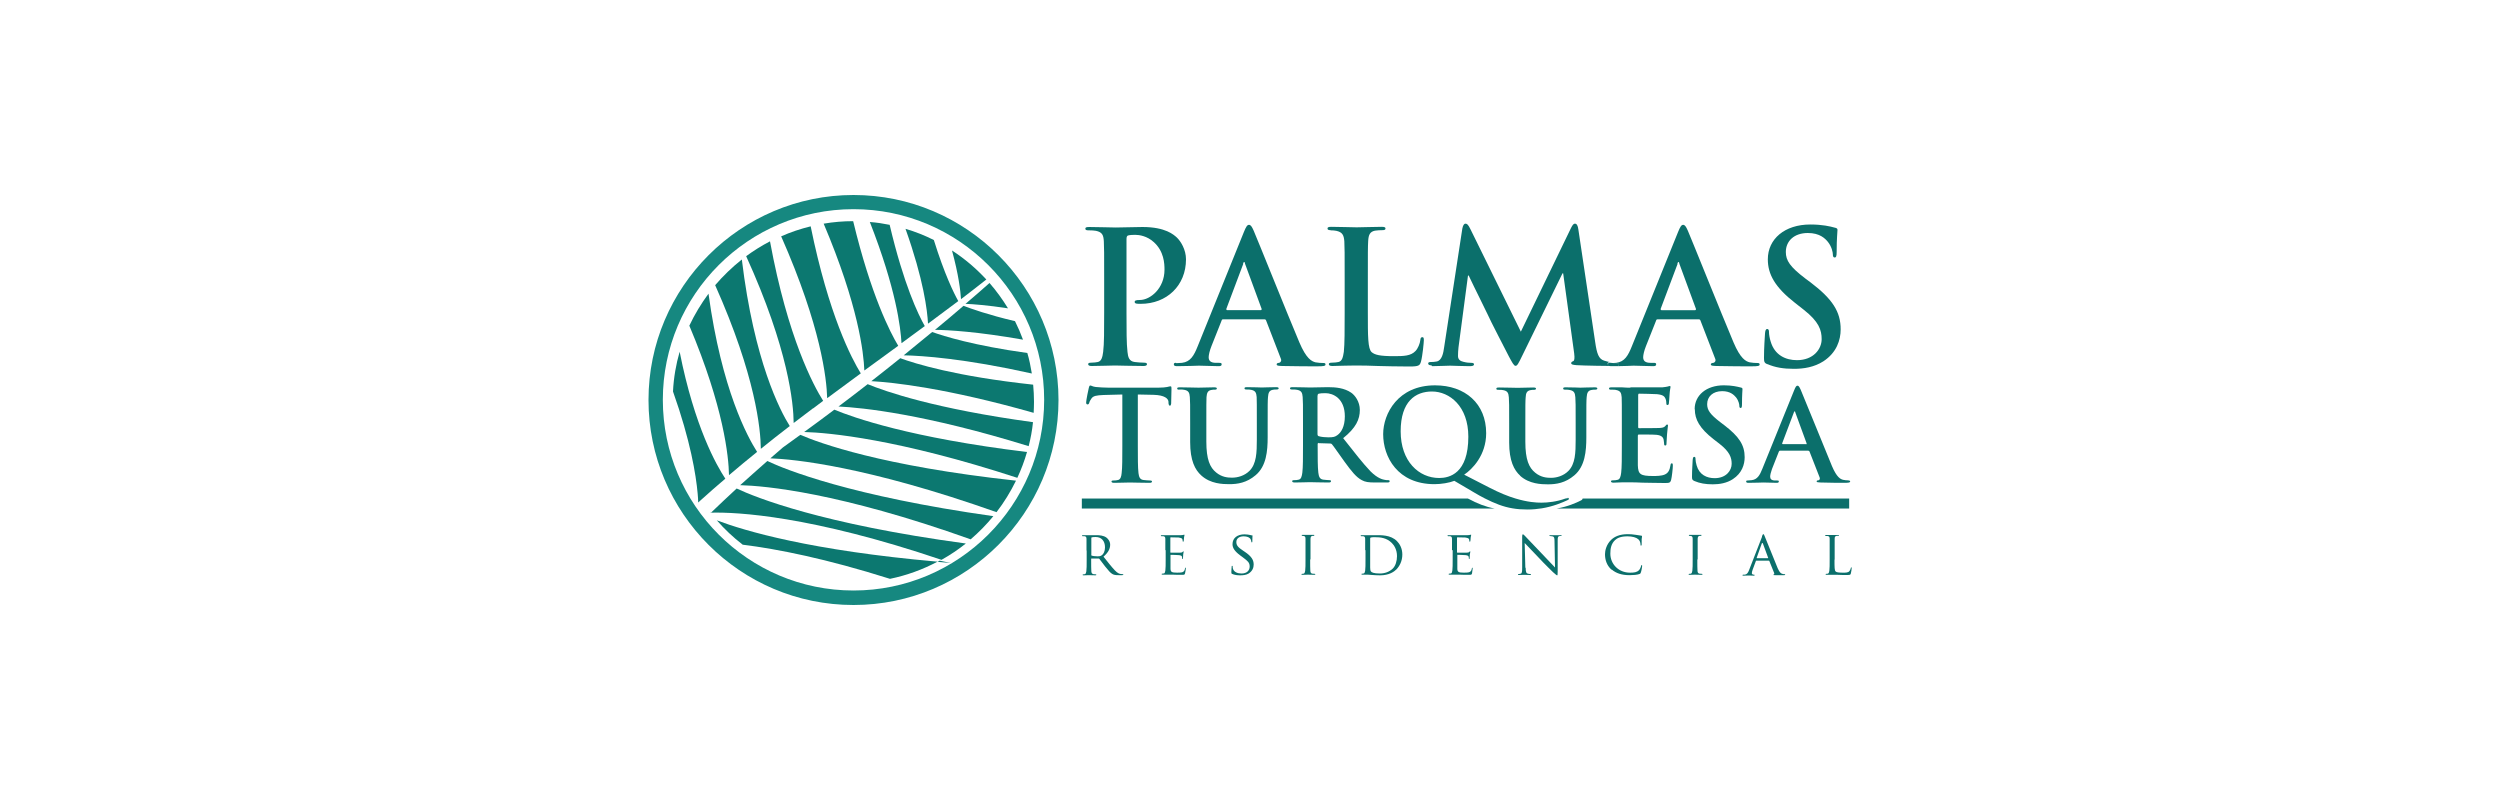 <svg xmlns="http://www.w3.org/2000/svg" id="Layer_1" data-name="Layer 1" viewBox="0 0 150 48"><defs><style>      .cls-1 {        fill: #0b6f6b;      }      .cls-1, .cls-2, .cls-3 {        stroke-width: 0px;      }      .cls-2 {        fill: #0c7870;      }      .cls-3 {        fill: #168880;      }    </style></defs><g><g><path class="cls-1" d="m65.33,13.82c.15,0,.34.01.43.03.37.08.45.25.47.63.02.35.02.66.02,2.34v1.94c0,1.02,0,1.89-.06,2.35-.04.32-.1.56-.32.61-.1.02-.23.04-.4.04-.13,0-.18.03-.18.09,0,.08.08.11.22.11.44,0,1.14-.03,1.39-.03.29,0,.98.03,1.71.03.12,0,.21-.03.21-.11,0-.06-.06-.09-.18-.09-.17,0-.41-.02-.56-.04-.33-.04-.4-.29-.43-.6-.06-.48-.06-1.35-.06-2.36v-4.42c0-.12.03-.19.09-.21.1-.03.27-.04.43-.04.25,0,.71.07,1.11.43.62.55.65,1.29.65,1.66,0,1.13-.86,1.82-1.48,1.82-.23,0-.31.03-.31.12,0,.08.08.09.13.1.06.01.18.01.23.01,1.57,0,2.72-1.1,2.72-2.67,0-.58-.31-1.08-.55-1.31-.18-.16-.67-.63-2.06-.63-.51,0-1.15.03-1.6.03-.31,0-1.01-.03-1.59-.03-.17,0-.24.02-.24.1s.07.1.19.1Z"></path><path class="cls-1" d="m70.56,21.77c-.09,0-.13.02-.13.09,0,.09.07.11.21.11.57,0,1.18-.03,1.3-.03.34,0,.82.03,1.17.03.12,0,.19-.02.19-.11,0-.07-.03-.09-.17-.09h-.17c-.34,0-.44-.14-.44-.34,0-.13.06-.4.17-.67l.6-1.51c.02-.07.04-.09.1-.09h2.47c.06,0,.09.02.11.08l.88,2.28c.06.13-.02.23-.1.25-.11.01-.15.03-.15.1,0,.08.13.08.33.09.88.02,1.69.02,2.09.02s.51-.02.51-.11c0-.08-.05-.09-.14-.09-.13,0-.3-.01-.46-.04-.23-.06-.55-.21-.97-1.2-.71-1.68-2.48-6.1-2.74-6.7-.11-.25-.18-.35-.28-.35-.11,0-.18.12-.31.44l-2.77,6.85c-.22.55-.43.93-.94.99-.09.01-.24.02-.34.02Zm4.02-5.95s.03-.1.07-.1.04.06.05.1l1,2.72s0,.07-.05.07h-2.03s-.06-.03-.04-.08l1.02-2.71Z"></path><path class="cls-1" d="m79.82,13.82c.14,0,.28.01.36.03.36.08.45.25.48.63.02.35.02.66.02,2.34v1.94c0,1.02,0,1.89-.05,2.35-.05.32-.1.56-.32.61-.1.02-.23.04-.4.04-.13,0-.18.03-.18.09,0,.08.08.11.22.11.22,0,.51-.02.76-.02.27-.01.51-.01.63-.01.45,0,.85.01,1.35.03.5.01,1.07.03,1.87.03.58,0,.63-.06.7-.3.09-.32.17-1.15.17-1.27,0-.13-.01-.19-.09-.19-.09,0-.11.07-.12.17-.02.21-.15.52-.29.66-.28.3-.71.31-1.29.31-.86,0-1.15-.08-1.34-.24-.23-.2-.23-.96-.23-2.38v-1.94c0-1.68,0-1.99.02-2.34.02-.39.11-.57.41-.63.13-.02.31-.03.43-.03.13,0,.2-.02.2-.1s-.08-.1-.23-.1c-.43,0-1.24.03-1.5.03-.3,0-1-.03-1.51-.03-.17,0-.24.02-.24.1s.07.1.19.1Z"></path><path class="cls-1" d="m85.92,21.97c.35,0,.88-.03,1.09-.03.2,0,.7.03,1.16.03.17,0,.27-.02.27-.12,0-.06-.08-.08-.17-.08-.11,0-.27-.01-.46-.06-.19-.04-.33-.14-.33-.35,0-.18.01-.32.03-.52l.57-4.31h.04c.39.83,1.05,2.13,1.15,2.36.13.31,1.01,2,1.27,2.51.18.33.29.55.39.55s.16-.1.41-.62l2.41-4.93h.04l.66,4.8c.04.31.01.45-.06.47-.08.03-.12.07-.12.12,0,.07.07.1.32.12.44.03,1.97.05,2.24.05.07,0,.14,0,.19-.03-.11,0-.23,0-.35,0-.14,0-.21-.02-.21-.11,0-.07.04-.09.13-.09.01,0,.03,0,.04,0-.11-.02-.23-.04-.38-.09-.33-.1-.44-.42-.54-1.12l-1.01-6.76c-.03-.23-.1-.34-.2-.34s-.15.09-.24.26l-3.01,6.22-3.02-6.14c-.14-.29-.21-.34-.3-.34s-.15.1-.19.29l-1.09,7.11c-.05.38-.14.81-.45.87-.17.03-.24.03-.33.03-.11,0-.18.02-.18.08,0,.1.09.12.2.12Z"></path><path class="cls-1" d="m97.14,21.87s-.04.08-.09.1c.45,0,.86-.03.96-.03.34,0,.82.03,1.17.03.12,0,.19-.02.19-.11,0-.07-.03-.09-.17-.09h-.17c-.34,0-.44-.14-.44-.34,0-.13.06-.4.17-.67l.6-1.51c.02-.07.04-.09.1-.09h2.46c.06,0,.09.02.11.08l.88,2.28c.06.13-.02.23-.1.25-.11.01-.16.03-.16.1,0,.08.13.08.33.09.88.02,1.69.02,2.09.02s.51-.02.51-.11c0-.08-.06-.09-.14-.09-.13,0-.3-.01-.46-.04-.23-.06-.55-.21-.97-1.2-.71-1.68-2.48-6.1-2.74-6.7-.11-.25-.18-.35-.28-.35-.11,0-.18.12-.31.44l-2.77,6.85c-.22.55-.43.93-.94.99-.08,0-.21.02-.3.02.13.02.23.02.3.02.1,0,.18.01.18.08Zm3.5-6.05s.03-.1.07-.1.04.06.05.1l1,2.72s0,.07-.05.07h-2.03s-.06-.03-.04-.08l1.02-2.71Z"></path><path class="cls-1" d="m96.48,21.86c0,.09.07.11.21.11.12,0,.24,0,.36,0,.06-.02.09-.05.09-.1,0-.07-.08-.08-.18-.08-.08,0-.18,0-.31-.02h-.04c-.09,0-.14.02-.14.09Z"></path><path class="cls-1" d="m106.03,21.84c.48.21.97.29,1.61.29.59,0,1.21-.1,1.76-.45.8-.52,1.04-1.28,1.04-1.92,0-1.05-.48-1.81-1.81-2.82l-.31-.23c-.92-.7-1.17-1.08-1.17-1.59,0-.66.5-1.14,1.32-1.14.72,0,1.04.33,1.21.54.23.29.29.63.29.73,0,.13.03.2.11.2.09,0,.12-.09.12-.33,0-.86.05-1.18.05-1.33,0-.08-.06-.11-.16-.13-.29-.08-.75-.19-1.47-.19-1.54,0-2.55.87-2.55,2.09,0,.89.42,1.67,1.64,2.62l.51.4c.92.72,1.08,1.23,1.08,1.77,0,.59-.49,1.26-1.48,1.26-.68,0-1.34-.3-1.58-1.12-.06-.19-.1-.42-.1-.56,0-.09-.01-.19-.11-.19-.09,0-.12.12-.13.29-.01.18-.06.84-.06,1.45,0,.24.03.3.21.38Z"></path><path class="cls-1" d="m65.27,24.27s.07-.03.08-.09c.01-.06.05-.15.13-.26.11-.17.3-.2.73-.22l1.13-.03v3.1c0,.7,0,1.29-.04,1.61-.02.22-.07.39-.22.42-.07.02-.16.03-.27.03-.09,0-.12.02-.12.06,0,.05.05.08.15.08.3,0,.78-.02.95-.02.21,0,.69.02,1.19.02.08,0,.14-.02.14-.08,0-.04-.04-.06-.12-.06-.11,0-.28-.02-.39-.03-.23-.03-.27-.2-.3-.41-.04-.33-.04-.92-.04-1.62v-3.1l.95.02c.67.02.88.23.89.42v.08c.02.11.03.15.09.15.04,0,.06-.05.07-.12,0-.2.02-.72.02-.88,0-.11,0-.16-.06-.16-.03,0-.09.01-.2.04-.11.02-.28.04-.52.04h-3c-.25,0-.54-.02-.76-.04-.19-.02-.27-.09-.33-.09-.05,0-.07.05-.09.14-.02.06-.16.75-.16.87,0,.08.02.12.07.12Z"></path><path class="cls-1" d="m70.76,23.37c.11,0,.23,0,.3.02.25.05.31.17.33.43.02.24.02.45.02,1.6v1.11c0,1.1.29,1.66.67,2,.55.5,1.28.52,1.68.52.49,0,1.04-.08,1.58-.54.64-.54.72-1.44.72-2.28v-.81c0-1.15,0-1.36.02-1.6.02-.26.08-.39.28-.43.09-.02.14-.02.22-.02.09,0,.14-.02.14-.07s-.05-.07-.16-.07c-.3,0-.77.02-.86.02,0,0-.48-.02-.87-.02-.11,0-.16.01-.16.07s.05.07.13.07.21,0,.27.02c.25.05.31.17.33.43.01.24.01.45.01,1.6v.95c0,.78-.02,1.46-.44,1.88-.3.3-.71.41-1.05.41-.26,0-.61-.03-.95-.31-.37-.3-.59-.77-.59-1.86v-1.06c0-1.15,0-1.36.01-1.6.02-.26.08-.39.28-.43.09-.02.14-.02.22-.02.08,0,.12-.02.12-.07s-.05-.07-.17-.07c-.27,0-.75.02-.93.02-.23,0-.7-.02-1.11-.02-.11,0-.17.01-.17.07s.05.07.13.07Z"></path><path class="cls-1" d="m79.12,26.59l.66.02c.05,0,.1,0,.14.05.1.11.45.63.75,1.04.42.58.71.94,1.04,1.11.2.11.39.14.81.14h.72c.09,0,.14-.02.14-.08,0-.04-.03-.06-.09-.06s-.13,0-.21-.02c-.11-.02-.42-.08-.85-.51-.45-.47-.97-1.14-1.64-1.99.77-.62,1-1.13,1-1.69,0-.51-.3-.89-.52-1.04-.41-.28-.92-.33-1.39-.33-.23,0-.81.02-1.07.02-.16,0-.64-.02-1.04-.02-.11,0-.17.01-.17.07s.05.07.13.07c.11,0,.23,0,.3.02.25.05.31.17.33.43.02.24.02.45.02,1.6v1.33c0,.7,0,1.29-.04,1.61-.03.22-.07.39-.22.42-.07.02-.16.03-.27.03-.09,0-.12.02-.12.06,0,.05.05.08.15.08.3,0,.78-.02.92-.02.11,0,.67.02,1.11.02.1,0,.15-.02.15-.08,0-.04-.03-.06-.09-.06-.09,0-.26-.02-.37-.03-.23-.03-.27-.2-.3-.42-.04-.32-.04-.92-.04-1.62v-.11s.02-.06.06-.06Zm-.06-2.86c0-.06.01-.09.07-.11.08-.02.21-.03.4-.03.45,0,1.16.31,1.16,1.39,0,.62-.22.97-.45,1.13-.14.1-.23.13-.54.13-.19,0-.42-.02-.58-.07-.05-.02-.07-.05-.07-.14v-2.3Z"></path><path class="cls-1" d="m94.07,29.87s-.07.02-.11.04c-.01,0-.02,0-.03.01h.21s-.03-.05-.06-.05Z"></path><path class="cls-1" d="m91.2,28.54c.55.5,1.28.52,1.68.52.49,0,1.04-.08,1.58-.54.64-.54.72-1.44.72-2.28v-.81c0-1.15,0-1.36.02-1.6.02-.26.08-.39.28-.43.09-.02.14-.02.22-.02.09,0,.14-.02.14-.07s-.05-.07-.16-.07c-.3,0-.77.02-.86.02,0,0-.48-.02-.87-.02-.11,0-.16.01-.16.07s.05.07.13.07.21,0,.27.02c.25.05.31.17.33.43.02.24.02.45.02,1.6v.95c0,.78-.02,1.46-.44,1.88-.3.3-.71.41-1.04.41-.26,0-.61-.03-.95-.31-.37-.3-.59-.77-.59-1.86v-1.06c0-1.15,0-1.36.02-1.6.01-.26.08-.39.28-.43.09-.02.14-.02.22-.02.07,0,.12-.02.12-.07s-.05-.07-.17-.07c-.27,0-.75.02-.93.02-.23,0-.7-.02-1.11-.02-.11,0-.17.01-.17.07s.04.07.13.07c.11,0,.23,0,.29.02.25.05.31.17.33.43.02.24.02.45.02,1.6v1.11c0,1.1.29,1.66.67,2Z"></path><path class="cls-1" d="m97.8,23.26c-.11,0-.28,0-.48-.02-.19,0-.41,0-.61,0-.11,0-.17.01-.17.07s.05.07.13.07c.11,0,.24,0,.3.02.25.05.31.17.33.43.01.24.01.45.01,1.6v1.33c0,.7,0,1.29-.04,1.61-.03.22-.07.39-.22.42-.07.02-.16.03-.27.03-.09,0-.12.02-.12.06,0,.05.05.08.15.08.15,0,.35-.02.52-.02.18,0,.35,0,.43,0,.23,0,.46,0,.79.02.33,0,.74.02,1.31.02.29,0,.36,0,.41-.2.04-.15.1-.67.1-.84,0-.08,0-.14-.06-.14-.05,0-.07.03-.08.11-.05.31-.14.47-.34.56-.2.09-.52.09-.71.09-.77,0-.89-.11-.91-.64,0-.22,0-.92,0-1.17v-.6s0-.08.05-.08c.18,0,.93,0,1.08.02.28.03.39.14.42.3.02.1.02.2.03.27,0,.04.02.07.07.07.07,0,.07-.08.07-.14,0-.05.02-.36.03-.51.03-.39.06-.51.06-.55s-.02-.06-.05-.06c-.04,0-.07.04-.12.1-.07.08-.18.1-.36.11-.17.01-1.04.01-1.21.01-.05,0-.05-.03-.05-.08v-1.91c0-.05.02-.08.05-.08.15,0,.95.02,1.08.03.38.04.45.14.51.27.04.09.05.22.05.27,0,.07.01.11.07.11s.07-.05.08-.08c.02-.09.03-.42.04-.5.02-.35.06-.44.06-.49,0-.04,0-.07-.04-.07s-.08.02-.12.03c-.06.02-.18.03-.33.05-.14,0-1.65,0-1.89,0Z"></path><path class="cls-1" d="m101.69,24.56c0,.61.29,1.14,1.12,1.79l.35.27c.63.49.74.84.74,1.21,0,.4-.33.86-1.02.86-.47,0-.92-.2-1.08-.76-.04-.13-.07-.29-.07-.39,0-.06,0-.13-.08-.13-.06,0-.08.08-.09.2,0,.12-.04.57-.04.99,0,.17.02.2.14.26.33.14.67.2,1.11.2.4,0,.83-.07,1.2-.31.55-.36.71-.88.71-1.32,0-.72-.33-1.24-1.24-1.93l-.21-.16c-.63-.48-.8-.74-.8-1.09,0-.45.34-.78.9-.78.49,0,.71.23.83.37.16.2.2.43.2.5,0,.09.02.14.08.14.06,0,.08-.06.08-.23,0-.59.03-.81.03-.91,0-.05-.04-.08-.11-.09-.2-.05-.52-.13-1.01-.13-1.05,0-1.75.6-1.75,1.43Z"></path><path class="cls-1" d="m110.91,28.82c-.09,0-.2,0-.32-.03-.16-.04-.38-.14-.67-.82-.48-1.15-1.7-4.18-1.88-4.59-.08-.17-.12-.24-.19-.24-.08,0-.12.08-.21.3l-1.9,4.69c-.15.38-.3.64-.64.68-.06,0-.17.02-.24.02-.06,0-.09.01-.09.06,0,.06.05.08.14.08.39,0,.81-.02.89-.02.23,0,.56.02.8.02.08,0,.13-.02.13-.08,0-.05-.02-.06-.11-.06h-.11c-.23,0-.3-.1-.3-.23,0-.09.04-.27.11-.46l.41-1.04s.03-.06.07-.06h1.69s.06.01.08.05l.61,1.56c.04.09-.02.16-.07.17-.08,0-.11.02-.11.07,0,.05.09.05.23.06.61.02,1.16.02,1.43.02s.35-.02.35-.08c0-.05-.04-.06-.1-.06Zm-2.56-2.17h-1.39s-.04-.02-.03-.05l.7-1.85s.02-.07.05-.07.03.04.04.07l.68,1.86s0,.05-.04.05Z"></path><path class="cls-1" d="m64.91,29.91v.6h24.76c-.53-.1-1.02-.29-1.6-.6h-23.15Z"></path><path class="cls-1" d="m94.96,29.93s-.04.07-.09.09c-.31.16-.82.38-1.46.49h17.54v-.6h-16s0,.01,0,.02Z"></path><path class="cls-1" d="m94.14,29.91h-.21c-.51.19-1.06.25-1.44.25-.32,0-.83-.03-1.56-.25-.44-.13-.96-.34-1.56-.65l-1.52-.78c.48-.32,1.32-1.16,1.32-2.49,0-1.77-1.26-2.87-3.07-2.87-2.22,0-3.11,1.7-3.11,2.93,0,1.36.86,3,3.08,3,.4,0,.89-.08,1.19-.2l1.19.7c.22.13.43.25.63.35.61.31,1.12.51,1.67.6.28.05.58.07.9.07s.6-.03.86-.07c.68-.11,1.21-.34,1.54-.49.05-.02.09-.05.09-.09,0,0,0-.01,0-.02Zm-7.79-1.23c-1.22,0-2.31-1-2.31-2.8s.89-2.39,1.88-2.39c1.05,0,2.18.88,2.18,2.71,0,2.22-1.14,2.48-1.75,2.48Z"></path></g><g><path class="cls-1" d="m65.19,33.02c0-.49,0-.58,0-.68,0-.11-.03-.16-.13-.17-.03,0-.08,0-.11,0-.01,0-.03-.01-.03-.03,0-.02.02-.03.05-.03.15,0,.37,0,.39,0,.03,0,.31,0,.41,0,.21,0,.44.02.61.14.08.06.23.21.23.43,0,.23-.1.46-.4.72.27.34.49.62.68.82.17.18.28.21.36.22.06.01.1.01.12.01.02,0,.03.02.03.03,0,.02-.02.03-.08.03h-.21c-.19,0-.27-.02-.35-.06-.14-.07-.26-.23-.45-.46-.14-.17-.28-.38-.35-.46-.02-.01-.02-.02-.05-.02h-.42s-.02,0-.02.02v.07c0,.3,0,.55.01.68.01.09.03.15.13.17.05,0,.12.01.14.01.02,0,.03.02.03.03,0,.01-.01.03-.05.03-.18,0-.39-.01-.4-.01,0,0-.22.01-.32.01-.03,0-.05,0-.05-.03,0-.01,0-.03.03-.03.03,0,.07,0,.1-.01.06-.02.07-.07.09-.17.02-.13.02-.38.02-.68v-.56Zm.28.27s0,.03.02.04c.05.03.22.05.36.05.08,0,.17,0,.25-.06.11-.07.2-.24.2-.48,0-.39-.22-.62-.56-.62-.1,0-.2.01-.23.02-.02,0-.03.02-.03.04v1.01Z"></path><path class="cls-1" d="m69.92,33.02c0-.49,0-.58,0-.68,0-.11-.03-.16-.13-.17-.03,0-.08,0-.11,0-.01,0-.03-.01-.03-.03,0-.02.01-.03.05-.03.15,0,.36,0,.38,0,.02,0,.71,0,.78,0,.06,0,.12-.01.15-.02.02,0,.03-.01.04-.01.01,0,.02.01.02.03,0,.02-.02.06-.03.15,0,.03-.01.17-.02.21,0,.02-.02.03-.03.03-.02,0-.03-.01-.03-.04,0-.02,0-.07-.02-.11-.02-.05-.06-.07-.23-.1-.06,0-.43-.01-.47-.01-.01,0-.02.01-.02.03v.86s0,.03.02.03c.04,0,.47,0,.55,0,.08,0,.13-.01.16-.04.02-.02.04-.04.05-.04s.02,0,.02.03c0,.02-.02.07-.03.17,0,.06-.01.18-.01.2,0,.03,0,.06-.03.06-.02,0-.02-.01-.02-.03,0-.03,0-.06-.01-.1-.01-.05-.04-.08-.17-.1-.09-.01-.44-.02-.5-.02-.02,0-.02.01-.02.02v.26c0,.11,0,.47,0,.54,0,.21.07.25.39.25.09,0,.24,0,.33-.03.09-.04.13-.09.15-.22,0-.04.01-.05.03-.05.02,0,.02.03.02.05s-.03.24-.05.3c-.02.08-.06.08-.18.08-.25,0-.43,0-.57-.01-.14,0-.22,0-.27,0,0,0-.07,0-.14,0-.06,0-.14,0-.19,0-.03,0-.05,0-.05-.03,0-.01,0-.03.03-.03.03,0,.07-.01.1-.01.06-.01.07-.07.09-.17.02-.13.02-.38.02-.68v-.56Z"></path><path class="cls-1" d="m73.93,34.45s-.05-.03-.05-.12c0-.16.02-.28.02-.33,0-.03,0-.05.03-.05s.03.01.03.04,0,.07.01.11c.05.23.3.31.52.31.32,0,.49-.18.49-.42s-.12-.33-.41-.55l-.15-.11c-.35-.26-.47-.46-.47-.68,0-.37.29-.59.72-.59.13,0,.26.02.34.04.06.02.09.02.11.02s.03,0,.03.02c0,.01-.01.12-.01.33,0,.05,0,.07-.03.07s-.03-.01-.03-.04c0-.04-.03-.12-.05-.16-.02-.04-.13-.16-.42-.16-.24,0-.43.12-.43.34,0,.2.1.32.42.53l.09.06c.4.27.53.49.53.76,0,.19-.07.39-.3.54-.14.09-.34.11-.52.11-.15,0-.34-.02-.48-.09Z"></path><path class="cls-1" d="m78.61,33.57c0,.3,0,.55.01.68.01.09.02.15.12.17.05,0,.12.01.15.01.02,0,.03.02.03.03,0,.01-.02.03-.05.03-.18,0-.39-.01-.41-.01-.02,0-.22.01-.32.01-.03,0-.05,0-.05-.03,0-.01,0-.03.03-.03.03,0,.07,0,.1-.01.06-.02.07-.07.09-.17.02-.13.02-.38.02-.68v-.56c0-.49,0-.58,0-.68,0-.11-.03-.16-.1-.17-.04,0-.08-.01-.1-.01-.01,0-.03-.01-.03-.03,0-.02.01-.03.05-.03.11,0,.31,0,.33,0,.01,0,.23,0,.33,0,.04,0,.05,0,.05.03,0,.01-.01.03-.03.03-.02,0-.05,0-.08,0-.09.02-.11.06-.12.17,0,.1,0,.19,0,.68v.56Z"></path><path class="cls-1" d="m81.91,33.02c0-.49,0-.58,0-.68,0-.11-.03-.16-.13-.17-.03,0-.08,0-.11,0-.01,0-.03-.01-.03-.03,0-.02.01-.03.05-.03.15,0,.36,0,.38,0,.04,0,.24,0,.44,0,.33,0,.93-.03,1.31.36.16.16.32.43.32.8,0,.4-.17.7-.35.89-.14.14-.44.36-.99.36-.14,0-.32-.01-.46-.02-.14-.01-.25-.02-.27-.02,0,0-.07,0-.13,0-.07,0-.14,0-.2,0-.03,0-.05,0-.05-.03,0-.01,0-.03.03-.03.03,0,.07,0,.1-.01.06-.02.07-.07.09-.17.02-.13.02-.38.02-.68v-.56Zm.3.34c0,.33,0,.63,0,.69,0,.08.01.19.04.23.04.06.16.13.54.13.3,0,.57-.1.77-.29.17-.16.26-.46.26-.75,0-.4-.18-.66-.31-.79-.31-.31-.67-.35-1.06-.35-.06,0-.17.01-.2.02-.03.01-.04.03-.04.06v1.05Z"></path><path class="cls-1" d="m87.12,33.02c0-.49,0-.58,0-.68,0-.11-.03-.16-.13-.17-.03,0-.08,0-.11,0-.01,0-.03-.01-.03-.03,0-.02.02-.03.05-.03.15,0,.36,0,.38,0,.02,0,.71,0,.78,0,.06,0,.12-.01.15-.02.02,0,.03-.01.05-.01.01,0,.01.01.01.03,0,.02-.02.06-.03.15,0,.03-.01.17-.02.21,0,.02-.02.03-.03.03-.02,0-.03-.01-.03-.04,0-.02,0-.07-.02-.11-.02-.05-.06-.07-.23-.1-.06,0-.44-.01-.47-.01-.01,0-.02.01-.02.03v.86s0,.03.02.03c.04,0,.47,0,.55,0,.08,0,.13-.01.16-.04.02-.02.04-.04.05-.04s.02,0,.02.03c0,.02-.02.07-.03.17,0,.06-.01.18-.01.2,0,.03,0,.06-.03.06-.01,0-.02-.01-.02-.03,0-.03,0-.06-.01-.1-.01-.05-.04-.08-.17-.1-.09-.01-.44-.02-.49-.02-.02,0-.02.01-.02.02v.26c0,.11,0,.47,0,.54,0,.21.07.25.39.25.09,0,.24,0,.33-.03.09-.04.13-.09.15-.22,0-.04.02-.05.03-.05s.02.03.02.05-.03.24-.04.3c-.02.08-.06.08-.18.08-.25,0-.43,0-.57-.01-.14,0-.22,0-.27,0,0,0-.07,0-.14,0-.06,0-.14,0-.19,0-.03,0-.05,0-.05-.03,0-.01,0-.03.03-.03.03,0,.07-.01.1-.01.06-.01.07-.07.09-.17.02-.13.02-.38.02-.68v-.56Z"></path><path class="cls-1" d="m91.54,34.06c0,.26.04.34.13.36.06.02.13.02.16.02.02,0,.03.01.03.03,0,.02-.02.03-.06.03-.19,0-.32-.01-.35-.01s-.17.01-.32.01c-.03,0-.05,0-.05-.03,0-.01.01-.03.03-.03.03,0,.08,0,.13-.02.08-.02.09-.11.09-.39v-1.81c0-.13.02-.16.04-.16.04,0,.09.06.13.1.05.05.53.56,1.03,1.08.32.33.67.71.77.81l-.03-1.58c0-.2-.02-.27-.12-.29-.06-.01-.13-.02-.16-.02-.02,0-.03-.02-.03-.03,0-.02.03-.02.06-.02.15,0,.3,0,.34,0s.15,0,.28,0c.03,0,.06,0,.06.02,0,.01-.01.03-.04.03-.01,0-.04,0-.08,0-.11.02-.12.09-.12.28v1.85c0,.21-.01.23-.03.23-.03,0-.07-.03-.25-.19-.03-.03-.51-.49-.85-.86-.38-.4-.75-.78-.85-.89l.04,1.49Z"></path><path class="cls-1" d="m96.7,34.19c-.32-.28-.4-.64-.4-.94,0-.21.08-.58.37-.86.2-.19.5-.34,1-.34.13,0,.32.01.48.04.12.02.23.04.33.05.03,0,.04.02.04.03,0,.03,0,.06-.02.18,0,.1,0,.28,0,.32,0,.05-.02.07-.04.07-.02,0-.03-.02-.03-.07,0-.12-.05-.25-.14-.32-.11-.1-.35-.17-.64-.17-.42,0-.62.11-.74.22-.24.22-.29.51-.29.82,0,.61.48,1.14,1.18,1.14.25,0,.41-.02.54-.15.07-.07.11-.2.13-.26,0-.03.01-.05.03-.05.01,0,.03.02.03.05s-.04.3-.08.4c-.02.06-.03.07-.08.09-.13.05-.38.07-.59.07-.49,0-.82-.12-1.08-.34Z"></path><path class="cls-1" d="m101.84,33.57c0,.3,0,.55.01.68.01.09.02.15.12.17.05,0,.12.01.15.01.02,0,.03.02.03.03,0,.01-.01.03-.05.03-.18,0-.39-.01-.41-.01-.02,0-.22.01-.32.01-.03,0-.05,0-.05-.03,0-.01,0-.03.03-.03.03,0,.07,0,.1-.01.06-.02.07-.07.09-.17.02-.13.02-.38.02-.68v-.56c0-.49,0-.58,0-.68,0-.11-.03-.16-.1-.17-.04,0-.08-.01-.1-.01-.01,0-.03-.01-.03-.03,0-.02.01-.03.05-.03.11,0,.31,0,.33,0,.02,0,.23,0,.33,0,.04,0,.05,0,.05.03,0,.01-.01.03-.03.03-.02,0-.05,0-.08,0-.09.02-.11.06-.12.17,0,.1,0,.19,0,.68v.56Z"></path><path class="cls-1" d="m105.72,32.17c.04-.1.06-.12.08-.12.03,0,.05.04.08.12.06.13.58,1.44.78,1.92.12.28.21.32.28.34.05.02.1.02.13.02.02,0,.04,0,.04.03s-.04.03-.07.03c-.05,0-.29,0-.52,0-.06,0-.12,0-.12-.02,0-.02,0-.02.02-.02.02,0,.05-.03.03-.09l-.29-.72s-.01-.02-.03-.02h-.75s-.03,0-.03.03l-.19.51c-.03.08-.05.16-.05.21,0,.06.06.09.11.09h.03s.03.01.03.03c0,.02-.02.03-.05.03-.08,0-.26-.01-.29-.01-.03,0-.2.01-.33.01-.04,0-.06,0-.06-.03,0-.01.02-.03.03-.03.02,0,.07,0,.1,0,.15-.02.21-.13.27-.29l.77-1.98Zm.36,1.32s.02,0,.01-.02l-.32-.87s-.04-.05-.06,0l-.31.87s0,.02.01.02h.66Z"></path><path class="cls-1" d="m110.07,33.58c0,.46,0,.65.07.71.05.05.18.07.44.07.17,0,.32,0,.39-.1.04-.05.07-.12.08-.18,0-.02.01-.04.03-.04.02,0,.02.02.02.05s-.02.22-.05.32c-.02.07-.03.09-.21.09-.23,0-.42,0-.57-.01-.15,0-.26,0-.36,0-.01,0-.07,0-.13,0-.07,0-.14,0-.19,0-.03,0-.05,0-.05-.03,0-.01,0-.03.03-.03.03,0,.07,0,.1-.01.06-.02.07-.07.09-.17.02-.13.02-.38.02-.68v-.56c0-.49,0-.58,0-.68,0-.11-.03-.16-.13-.17-.03,0-.08,0-.11,0-.01,0-.03-.01-.03-.03,0-.02.01-.03.05-.03.15,0,.35,0,.37,0,.02,0,.26,0,.36,0,.03,0,.05,0,.05.03,0,.01-.01.02-.03.02-.02,0-.07,0-.11,0-.1.02-.12.07-.12.18,0,.1,0,.19,0,.68v.56Z"></path></g></g><g><g><path class="cls-2" d="m50.31,24.39c1.44.07,5.17.45,11.41,2.38.12-.47.21-.95.26-1.44-5.88-.8-8.88-1.85-9.92-2.28-.58.45-1.16.9-1.75,1.34Z"></path><path class="cls-2" d="m48.25,25.92c1.46.04,5.62.41,12.79,2.75.23-.5.43-1.02.58-1.55-7-.85-10.43-2.07-11.56-2.54-.6.45-1.2.9-1.81,1.34Z"></path><path class="cls-2" d="m56.1,19.79c.81.01,2.56.11,5.28.59-.14-.38-.3-.75-.48-1.11-1.65-.39-2.64-.75-3.09-.92-.55.47-1.12.96-1.71,1.44Z"></path><path class="cls-2" d="m54.02,21.49c-.57.46-1.15.92-1.74,1.38,1.29.07,4.49.41,9.74,1.9.01-.22.02-.44.02-.66,0-.35-.02-.69-.05-1.03-4.64-.5-7.08-1.26-7.98-1.59Z"></path><path class="cls-2" d="m42.67,30.76c1.55-.04,5.98.18,13.82,2.83.52-.29,1.01-.62,1.46-.98-8.65-1.17-12.6-2.76-13.75-3.3-.52.48-1.04.97-1.54,1.45Z"></path><path class="cls-2" d="m44.55,32.68c2.1.26,5.02.84,8.85,2.05,1.01-.21,1.97-.56,2.85-1.03-7.62-.67-11.58-1.85-13.24-2.48.46.53.98,1.02,1.54,1.45Z"></path><path class="cls-2" d="m59.18,16.77c-.61-.66-1.3-1.25-2.06-1.74.4,1.47.51,2.43.54,2.92.52-.4,1.03-.79,1.52-1.18Z"></path><path class="cls-2" d="m46.97,26.85c-.25.21-.5.43-.75.65,1.4.05,5.77.47,13.57,3.23.45-.58.84-1.22,1.17-1.89-8.08-.88-11.83-2.27-12.94-2.75-.35.25-.7.51-1.05.76Z"></path><path class="cls-2" d="m40.78,21.1c-.22.76-.36,1.56-.4,2.39,1.05,2.96,1.38,5,1.48,6.13.02.21.03.38.03.53.06-.06.13-.11.19-.17.47-.42.95-.85,1.44-1.26-.52-.78-1.85-3.11-2.74-7.61Z"></path><path class="cls-2" d="m44.41,29.11c1.49.04,5.92.43,13.83,3.25.49-.42.95-.89,1.36-1.39-8.57-1.21-12.49-2.8-13.56-3.31-.55.48-1.09.97-1.63,1.45Z"></path><path class="cls-2" d="m54.23,21.32c1.09.02,3.64.19,7.68,1.09-.07-.42-.15-.83-.27-1.23-3.23-.45-5.01-1.01-5.71-1.26-.56.46-1.13.93-1.71,1.4Z"></path><path class="cls-2" d="m57.5,18.07c-.27-.48-.83-1.62-1.47-3.67-.54-.27-1.11-.5-1.7-.67,1.09,3.06,1.31,4.9,1.35,5.69.62-.46,1.23-.91,1.81-1.35Z"></path><path class="cls-2" d="m53.89,20.74c-.47-.78-1.63-3.02-2.7-7.47-.6,0-1.19.05-1.77.15,2.08,4.91,2.4,7.74,2.44,8.81.68-.5,1.36-.99,2.03-1.48Z"></path><path class="cls-2" d="m55.49,19.57c-.39-.68-1.27-2.51-2.11-6.08-.39-.08-.78-.14-1.19-.17,1.57,4,1.85,6.34,1.9,7.27.47-.34.93-.68,1.39-1.02Z"></path><path class="cls-2" d="m51.64,22.39c-.54-.87-1.92-3.5-3-8.81-.61.15-1.21.35-1.77.6,2.4,5.44,2.73,8.57,2.76,9.71.67-.5,1.35-1,2.02-1.49Z"></path><path class="cls-2" d="m45.43,27.12c-.57-.89-2.13-3.73-2.92-9.5-.44.6-.83,1.24-1.15,1.92,2.07,4.91,2.36,7.86,2.38,8.97.55-.47,1.12-.94,1.69-1.4Z"></path><path class="cls-2" d="m47.39,25.57c-.58-.92-2.14-3.89-2.88-10-.58.46-1.12.98-1.6,1.54,2.43,5.45,2.73,8.66,2.74,9.82.57-.46,1.15-.92,1.74-1.37Z"></path><path class="cls-2" d="m60.48,18.5c-.33-.54-.7-1.05-1.11-1.52-.46.41-.94.83-1.44,1.25.46.02,1.3.08,2.55.27Z"></path><path class="cls-2" d="m48.78,24.51c.2-.15.41-.31.61-.46-.57-.9-2.12-3.76-3.19-9.57-.5.26-.98.56-1.43.89,2.54,5.59,2.84,8.84,2.85,10.01.38-.29.77-.59,1.16-.88Z"></path><path class="cls-2" d="m56.25,33.71c.26.02.53.05.8.07-.22-.05-.44-.09-.67-.14-.04.02-.09.05-.13.07Z"></path><path class="cls-2" d="m42.64,30.78s.02-.02.02-.02c-.01,0-.03,0-.04,0,0,0,.01.02.02.02Z"></path></g><path class="cls-3" d="m51.21,36.3c-6.79,0-12.3-5.52-12.3-12.3s5.52-12.3,12.3-12.3,12.3,5.52,12.3,12.3-5.52,12.3-12.3,12.3Zm0-23.75c-6.31,0-11.44,5.13-11.44,11.44s5.13,11.44,11.44,11.44,11.44-5.13,11.44-11.44-5.13-11.44-11.44-11.44Z"></path></g></svg>